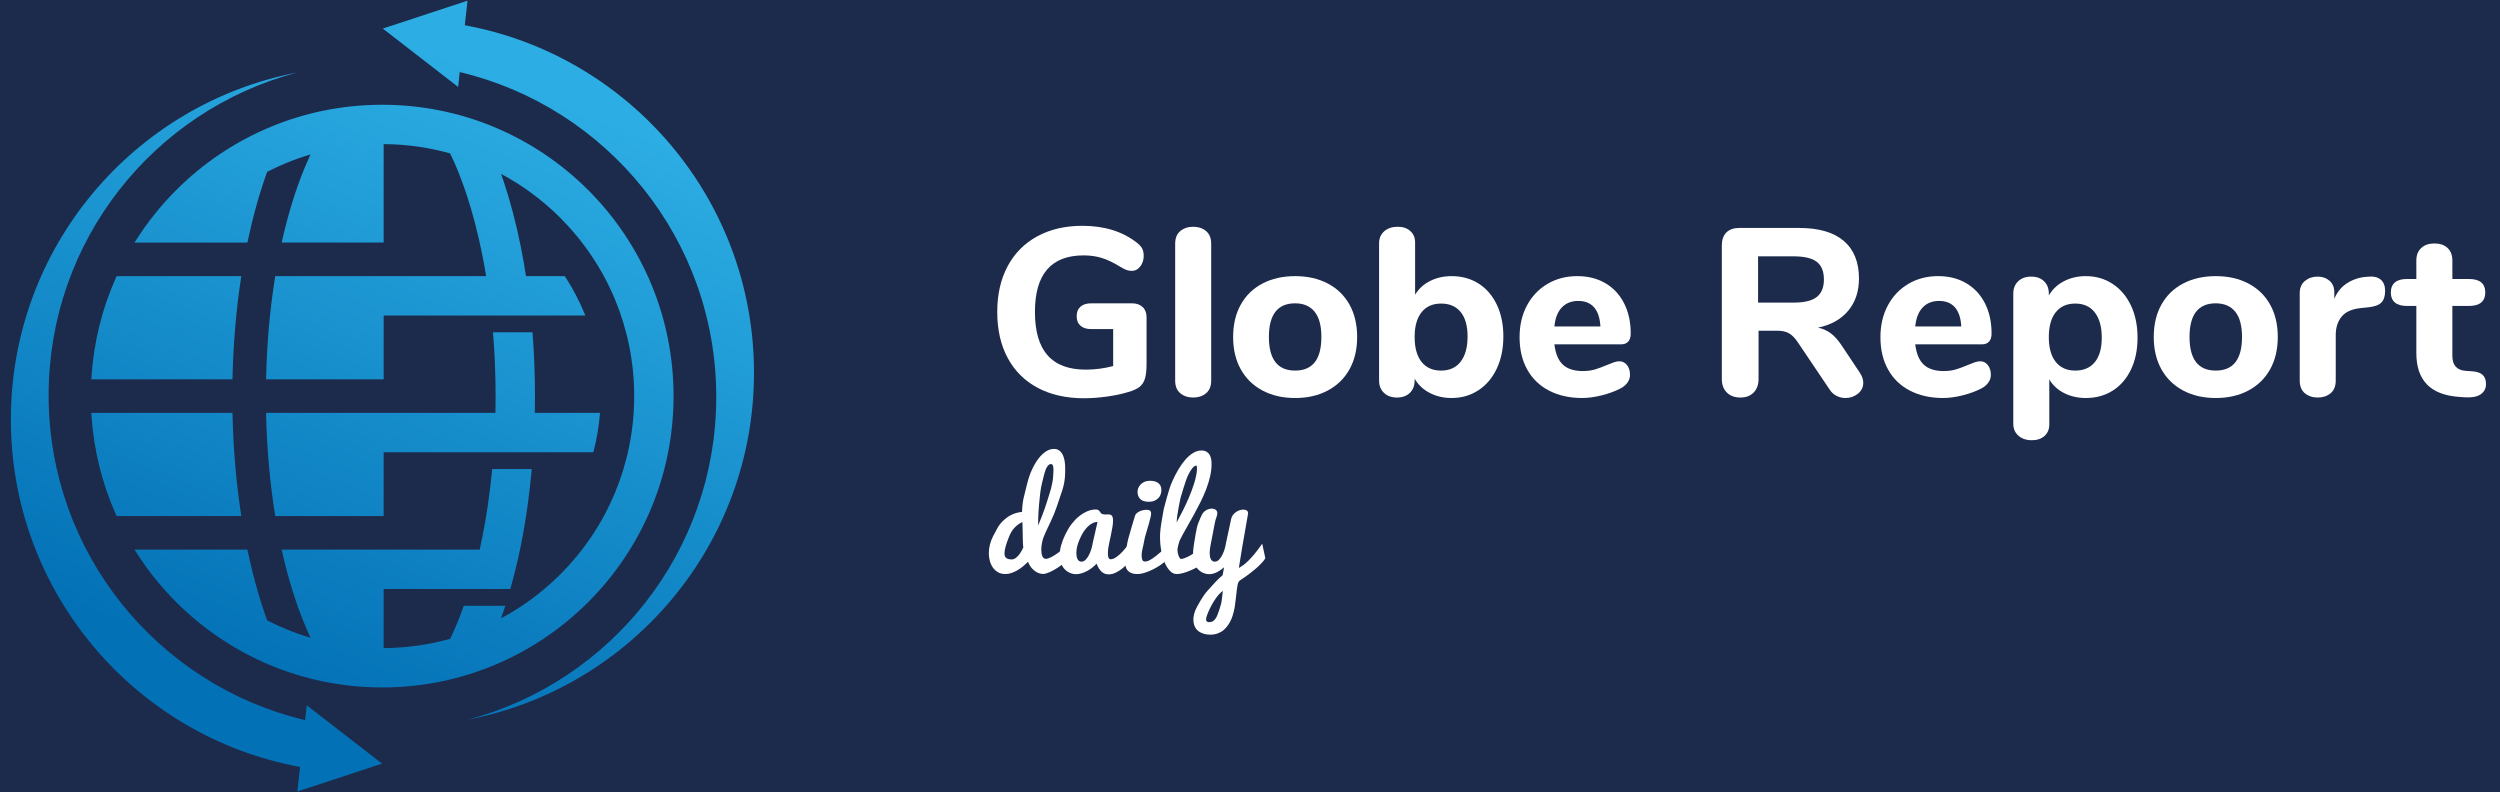 <?xml version="1.0" encoding="utf-8"?>
<!-- Generator: Adobe Illustrator 15.0.0, SVG Export Plug-In . SVG Version: 6.00 Build 0)  -->
<!DOCTYPE svg PUBLIC "-//W3C//DTD SVG 1.1//EN" "http://www.w3.org/Graphics/SVG/1.1/DTD/svg11.dtd">
<svg version="1.1" id="Warstwa_1" xmlns="http://www.w3.org/2000/svg" xmlns:xlink="http://www.w3.org/1999/xlink" x="0px" y="0px"
	 width="1124px" height="356.176px" viewBox="0 0 1124 356.176" enable-background="new 0 0 1124 356.176" xml:space="preserve">
<rect fill-rule="evenodd" clip-rule="evenodd" fill="#1C2A4B" width="1124" height="356.176"/>
<g>
	<defs>
		<path id="SVGID_1_" d="M137.186,323.768C71.056,308.09,21.859,248.656,21.859,177.733c0-69.577,47.35-128.097,111.582-145.094
			C60.2,46.771,4.884,111.221,4.884,188.589c0,77.877,56.052,142.668,130.012,156.229l-1.205,11.047l38.09-12.543l-33.866-26.235
			L137.186,323.768z M58.792,185.627h45.736l0.015,0.646c0.166,7.771,0.578,15.411,1.215,22.882
			c0.648,7.583,1.531,14.976,2.622,22.118l0.115,0.752H72.179h-1.477H52.428l-0.173-0.389c-3.167-7.065-5.732-14.472-7.622-22.13
			c-1.843-7.49-3.042-15.239-3.54-23.181l-0.038-0.698h16.425H58.792z M72.179,124.149h36.315l-0.115,0.752
			c-1.091,7.143-1.974,14.537-2.622,22.122c-0.637,7.467-1.049,15.112-1.215,22.88l-0.015,0.64H58.792h-1.312H41.055l0.038-0.694
			c0.498-7.942,1.697-15.689,3.54-23.179c1.89-7.665,4.455-15.065,7.622-22.132l0.173-0.389h18.274H72.179z M239.414,149.397
			c0.738,9.391,1.116,18.991,1.116,28.691c0,2.522-0.027,5.033-0.077,7.539h29.308l-0.062,0.71
			c-0.231,2.792-0.587,5.565-1.054,8.323c-0.467,2.75-1.053,5.485-1.755,8.184l-0.127,0.494h-12.161h-14.94H221.92h-16.055h-33.374
			v28.687h-48.743l-0.089-0.551c-1.146-7.107-2.07-14.51-2.749-22.143c-0.663-7.463-1.1-15.166-1.276-23.032l-0.017-0.673h13.233
			h0.656h38.984h50.251c0.05-2.498,0.077-5.014,0.077-7.539c0-9.746-0.397-19.351-1.165-28.691H239.414z M171.836,47.095
			c17.737,0,34.657,3.525,50.088,9.918c16.038,6.639,30.465,16.374,42.538,28.449c12.075,12.071,21.807,26.496,28.447,42.532
			c6.395,15.436,9.923,32.355,9.923,50.093c0,17.737-3.528,34.657-9.923,50.092c-6.641,16.033-16.372,30.461-28.447,42.535
			c-12.068,12.07-26.5,21.806-42.538,28.447c-15.431,6.39-32.351,9.92-50.088,9.92c-17.742,0-34.661-3.53-50.094-9.92
			c-16.035-6.642-30.461-16.377-42.532-28.447c-3.41-3.41-6.641-7.018-9.672-10.805c-3.021-3.768-5.84-7.71-8.42-11.794
			l-0.641-1.007h19.862h1.656h29.234l0.111,0.525c1.208,5.688,2.546,11.177,4.023,16.422c1.455,5.184,3.04,10.147,4.743,14.848
			c2.738,1.408,5.539,2.712,8.4,3.896c3.611,1.492,7.313,2.803,11.097,3.926c-0.424-0.926-0.853-1.854-1.27-2.8
			c-0.62-1.4-1.233-2.851-1.831-4.327c-1.898-4.675-3.664-9.692-5.293-15.02c-1.615-5.274-3.08-10.848-4.392-16.665l-0.182-0.806
			h6.213h0.656h82.165c0.42-1.878,0.818-3.787,1.204-5.715c1.928-9.697,3.417-19.933,4.419-30.511h17.769l-0.127,1.4
			c-1.728,18.276-4.532,35.008-9.495,52.537h-18.42h-5.156h-33.374v26.555c10.358-0.063,20.391-1.51,29.905-4.17
			c2.203-4.566,4.251-9.53,6.134-14.845h18.636c-0.205,0.628-0.405,1.257-0.613,1.878c-0.425,1.273-0.855,2.539-1.299,3.779
			c9.856-5.279,18.844-11.979,26.688-19.824c10.448-10.448,18.864-22.921,24.606-36.778c5.524-13.345,8.579-27.977,8.579-43.327
			s-3.055-29.988-8.579-43.328c-5.742-13.858-14.158-26.331-24.606-36.779c-7.841-7.837-16.819-14.537-26.673-19.816
			c0.385,1.095,0.771,2.202,1.142,3.313c3.066,9.16,5.665,19.087,7.763,29.558c0.856,4.273,1.628,8.65,2.319,13.113h17.432
			l0.201,0.297c1.693,2.596,3.268,5.28,4.718,8.049c1.453,2.77,2.769,5.593,3.941,8.458l0.366,0.902h-8.548h-15.863h-17.795h-15.079
			h-33.374v28.687h-52.874l0.017-0.671c0.177-7.868,0.613-15.566,1.276-23.036c0.679-7.629,1.604-15.031,2.749-22.135l0.089-0.552
			h9.103h39.641h46.073c-0.531-3.273-1.123-6.491-1.754-9.653c-1.94-9.712-4.315-18.833-7.09-27.171
			c-2.197-6.637-4.654-12.796-7.343-18.358c-9.515-2.657-19.534-4.108-29.887-4.163v44.258h-45.851l0.179-0.799
			c1.312-5.819,2.781-11.388,4.392-16.669c1.629-5.323,3.395-10.341,5.293-15.018c0.598-1.482,1.218-2.928,1.835-4.335
			c0.413-0.942,0.842-1.871,1.269-2.796c-3.786,1.121-7.488,2.433-11.1,3.93c-2.861,1.184-5.662,2.484-8.4,3.892
			c-1.703,4.705-3.288,9.669-4.743,14.856c-1.478,5.242-2.815,10.729-4.023,16.418l-0.111,0.521H81.995h-1.656H60.478l0.641-1.007
			c2.583-4.084,5.399-8.022,8.422-11.793c3.032-3.789,6.261-7.394,9.67-10.799c12.071-12.076,26.497-21.811,42.532-28.449
			C137.175,50.62,154.094,47.095,171.836,47.095z M206.697,32.404c66.129,15.681,115.328,75.111,115.328,146.038
			c0,69.577-47.351,128.094-111.587,145.095c73.241-14.136,128.561-78.583,128.561-155.952c0-77.881-56.048-142.667-130.015-156.229
			l1.207-11.045l-38.09,12.542l33.87,26.229L206.697,32.404z"/>
	</defs>
	<clipPath id="SVGID_2_">
		<use xlink:href="#SVGID_1_"  overflow="visible"/>
	</clipPath>
	<linearGradient id="SVGID_3_" gradientUnits="userSpaceOnUse" x1="120.92" y1="307.359" x2="228" y2="36.054">
		<stop  offset="0" style="stop-color:#0371B6"/>
		<stop  offset="1" style="stop-color:#2CADE3"/>
	</linearGradient>
	<rect x="4.884" y="0.312" clip-path="url(#SVGID_2_)" fill="url(#SVGID_3_)" width="334.115" height="355.554"/>
</g>
<g>
	<path fill="#FFFFFF" d="M513.721,138.036c1.18,1.109,1.77,2.627,1.77,4.558v20.91c0,2.86-0.233,5.077-0.697,6.649
		c-0.466,1.573-1.271,2.825-2.413,3.753c-1.145,0.93-2.86,1.716-5.147,2.359c-2.788,0.857-5.988,1.538-9.597,2.037
		c-3.611,0.5-7.024,0.751-10.241,0.751c-8.007,0-14.942-1.555-20.803-4.665c-5.863-3.109-10.367-7.577-13.512-13.404
		c-3.146-5.826-4.719-12.743-4.719-20.75c0-7.863,1.556-14.708,4.665-20.535c3.109-5.826,7.56-10.311,13.351-13.458
		c5.791-3.145,12.546-4.718,20.267-4.718c9.937,0,18.158,2.573,24.664,7.721c1.072,0.858,1.823,1.716,2.252,2.573
		c0.429,0.858,0.644,1.931,0.644,3.217c0,1.86-0.52,3.45-1.555,4.772c-1.037,1.324-2.271,1.984-3.7,1.984
		c-0.93,0-1.769-0.143-2.52-0.429c-0.751-0.285-1.662-0.75-2.734-1.394c-3.003-1.858-5.756-3.18-8.257-3.968
		c-2.504-0.786-5.255-1.179-8.257-1.179c-14.584,0-21.876,8.471-21.876,25.414c0,8.723,1.894,15.227,5.684,19.517
		c3.788,4.29,9.507,6.434,17.157,6.434c4.146,0,8.257-0.536,12.332-1.608v-16.622h-9.866c-2.074,0-3.683-0.499-4.825-1.501
		c-1.145-1-1.716-2.43-1.716-4.29c0-1.858,0.571-3.287,1.716-4.289c1.143-1,2.751-1.501,4.825-1.501h18.337
		C510.949,136.374,512.541,136.929,513.721,138.036z"/>
	<path fill="#FFFFFF" d="M530.663,176.801c-1.538-1.287-2.306-3.18-2.306-5.684v-61.552c0-2.502,0.768-4.397,2.306-5.684
		c1.536-1.287,3.484-1.93,5.844-1.93c2.287,0,4.199,0.644,5.737,1.93c1.536,1.287,2.306,3.182,2.306,5.684v61.552
		c0,2.503-0.77,4.396-2.306,5.684c-1.538,1.287-3.45,1.93-5.737,1.93C534.147,178.731,532.199,178.088,530.663,176.801z"/>
	<path fill="#FFFFFF" d="M567.604,175.568c-4.22-2.252-7.472-5.432-9.759-9.544c-2.288-4.11-3.432-8.954-3.432-14.53
		s1.144-10.418,3.432-14.53c2.287-4.11,5.539-7.273,9.759-9.49c4.217-2.215,9.114-3.324,14.69-3.324s10.473,1.109,14.691,3.324
		c4.217,2.217,7.47,5.38,9.758,9.49c2.287,4.112,3.432,8.954,3.432,14.53s-1.145,10.42-3.432,14.53
		c-2.288,4.112-5.541,7.292-9.758,9.544c-4.219,2.252-9.115,3.378-14.691,3.378S571.821,177.82,567.604,175.568z M594.091,151.494
		c0-5.075-1.019-8.864-3.056-11.367c-2.038-2.502-4.951-3.753-8.74-3.753c-7.864,0-11.795,5.04-11.795,15.12
		c0,10.08,3.931,15.12,11.795,15.12C590.158,166.614,594.091,161.574,594.091,151.494z"/>
	<path fill="#FFFFFF" d="M664.757,127.474c3.502,2.217,6.236,5.38,8.204,9.49c1.965,4.112,2.948,8.884,2.948,14.315
		c0,5.434-0.983,10.241-2.948,14.423c-1.968,4.182-4.719,7.436-8.258,9.758c-3.538,2.324-7.56,3.485-12.063,3.485
		c-3.646,0-6.935-0.769-9.865-2.306c-2.933-1.536-5.185-3.663-6.756-6.38v0.858c0,2.289-0.716,4.128-2.145,5.522
		c-1.431,1.394-3.361,2.091-5.791,2.091c-2.431,0-4.38-0.697-5.844-2.091c-1.466-1.394-2.198-3.234-2.198-5.522v-61.767
		c0-2.215,0.768-4.002,2.306-5.361c1.536-1.357,3.555-2.038,6.059-2.038c2.359,0,4.252,0.644,5.684,1.93
		c1.429,1.287,2.145,3.002,2.145,5.147v23.484c1.571-2.644,3.807-4.7,6.702-6.166c2.895-1.464,6.129-2.198,9.704-2.198
		C657.214,124.149,661.254,125.259,664.757,127.474z M656.715,162.593c2.072-2.681,3.109-6.451,3.109-11.313
		c0-4.789-1.037-8.453-3.109-10.991c-2.074-2.537-5.005-3.807-8.793-3.807c-3.79,0-6.721,1.305-8.794,3.914
		c-2.074,2.61-3.109,6.31-3.109,11.099c0,4.862,1.035,8.597,3.109,11.206c2.073,2.611,5.004,3.914,8.794,3.914
		C651.71,166.614,654.641,165.273,656.715,162.593z"/>
	<path fill="#FFFFFF" d="M731.51,164.147c0.893,1.145,1.34,2.61,1.34,4.396c0,1.217-0.358,2.343-1.072,3.378
		c-0.716,1.037-1.716,1.914-3.003,2.627c-2.431,1.287-5.254,2.342-8.471,3.163c-3.218,0.821-6.185,1.233-8.9,1.233
		c-5.721,0-10.707-1.107-14.959-3.324c-4.255-2.215-7.525-5.378-9.813-9.49c-2.288-4.11-3.432-8.954-3.432-14.53
		c0-5.361,1.108-10.115,3.324-14.262c2.216-4.146,5.29-7.381,9.223-9.705c3.931-2.322,8.399-3.485,13.404-3.485
		c4.788,0,8.989,1.056,12.6,3.164c3.609,2.109,6.416,5.112,8.418,9.007c2.001,3.897,3.003,8.455,3.003,13.672
		c0,1.573-0.376,2.771-1.126,3.592c-0.751,0.823-1.807,1.233-3.164,1.233h-30.025c0.5,4.219,1.786,7.275,3.86,9.168
		c2.073,1.895,5.04,2.842,8.9,2.842c2.073,0,3.931-0.25,5.576-0.751c1.644-0.499,3.467-1.18,5.469-2.037
		c1.001-0.429,1.966-0.805,2.896-1.126c0.929-0.322,1.751-0.483,2.467-0.483C729.453,162.432,730.614,163.005,731.51,164.147z
		 M702.181,138.25c-1.859,1.967-2.967,4.809-3.324,8.525h20.696c-0.215-3.789-1.163-6.648-2.842-8.579
		c-1.681-1.931-4.058-2.896-7.131-2.896C706.506,135.302,704.039,136.285,702.181,138.25z"/>
	<path fill="#FFFFFF" d="M837.722,172.083c0,2.002-0.804,3.646-2.413,4.933c-1.608,1.287-3.484,1.93-5.629,1.93
		c-1.359,0-2.682-0.322-3.968-0.965c-1.287-0.643-2.359-1.644-3.218-3.002L808.34,153.96c-1.217-1.858-2.503-3.199-3.86-4.021
		c-1.359-0.821-3.074-1.233-5.147-1.233h-8.686v21.661c0,2.574-0.734,4.611-2.198,6.112c-1.467,1.501-3.45,2.252-5.952,2.252
		c-2.573,0-4.61-0.751-6.112-2.252c-1.501-1.501-2.252-3.539-2.252-6.112v-60.051c0-2.501,0.679-4.432,2.038-5.791
		c1.357-1.357,3.287-2.038,5.79-2.038h26.916c8.863,0,15.565,1.949,20.106,5.844c4.539,3.897,6.81,9.527,6.81,16.889
		c0,5.791-1.609,10.616-4.826,14.477s-7.758,6.399-13.618,7.614c2.145,0.429,4.057,1.27,5.736,2.52
		c1.68,1.251,3.307,3.056,4.88,5.415l8.149,12.225C837.186,169.045,837.722,170.582,837.722,172.083z M816.812,133.532
		c2.145-1.679,3.217-4.306,3.217-7.881c0-3.646-1.072-6.29-3.217-7.936c-2.145-1.644-5.613-2.466-10.402-2.466h-15.978v20.803
		h15.978C811.198,136.052,814.667,135.213,816.812,133.532z"/>
	<path fill="#FFFFFF" d="M893.751,164.147c0.893,1.145,1.34,2.61,1.34,4.396c0,1.217-0.358,2.343-1.072,3.378
		c-0.716,1.037-1.716,1.914-3.003,2.627c-2.431,1.287-5.254,2.342-8.471,3.163c-3.218,0.821-6.185,1.233-8.9,1.233
		c-5.721,0-10.707-1.107-14.959-3.324c-4.255-2.215-7.525-5.378-9.813-9.49c-2.288-4.11-3.432-8.954-3.432-14.53
		c0-5.361,1.108-10.115,3.324-14.262c2.216-4.146,5.29-7.381,9.223-9.705c3.931-2.322,8.399-3.485,13.404-3.485
		c4.788,0,8.989,1.056,12.6,3.164c3.609,2.109,6.416,5.112,8.418,9.007c2.001,3.897,3.003,8.455,3.003,13.672
		c0,1.573-0.376,2.771-1.126,3.592c-0.751,0.823-1.807,1.233-3.164,1.233h-30.025c0.5,4.219,1.786,7.275,3.86,9.168
		c2.073,1.895,5.04,2.842,8.9,2.842c2.073,0,3.931-0.25,5.576-0.751c1.644-0.499,3.467-1.18,5.469-2.037
		c1.001-0.429,1.966-0.805,2.896-1.126c0.929-0.322,1.751-0.483,2.467-0.483C891.694,162.432,892.855,163.005,893.751,164.147z
		 M864.422,138.25c-1.859,1.967-2.967,4.809-3.324,8.525h20.696c-0.215-3.789-1.163-6.648-2.842-8.579
		c-1.681-1.931-4.058-2.896-7.131-2.896C868.747,135.302,866.28,136.285,864.422,138.25z"/>
	<path fill="#FFFFFF" d="M949.832,127.635c3.539,2.324,6.29,5.576,8.258,9.758c1.965,4.182,2.948,8.991,2.948,14.423
		c0,5.434-0.983,10.206-2.948,14.315c-1.968,4.112-4.702,7.275-8.204,9.49c-3.503,2.217-7.543,3.324-12.117,3.324
		c-3.575,0-6.81-0.734-9.704-2.198c-2.896-1.464-5.131-3.521-6.702-6.166v20.267c0,2.145-0.716,3.86-2.145,5.147
		c-1.432,1.287-3.324,1.93-5.684,1.93c-2.504,0-4.522-0.681-6.059-2.038c-1.538-1.359-2.306-3.146-2.306-5.362v-58.549
		c0-2.287,0.732-4.128,2.198-5.522c1.464-1.394,3.413-2.091,5.844-2.091c2.43,0,4.36,0.697,5.791,2.091
		c1.429,1.394,2.145,3.235,2.145,5.522v0.858c1.571-2.716,3.823-4.842,6.756-6.38c2.931-1.537,6.22-2.306,9.865-2.306
		C942.272,124.149,946.294,125.313,949.832,127.635z M941.844,162.807c2.072-2.537,3.109-6.201,3.109-10.991
		c0-4.861-1.037-8.632-3.109-11.313c-2.074-2.681-5.005-4.021-8.793-4.021c-3.79,0-6.721,1.305-8.794,3.914
		c-2.074,2.61-3.109,6.345-3.109,11.206c0,4.791,1.035,8.49,3.109,11.099c2.073,2.611,5.004,3.914,8.794,3.914
		C936.839,166.614,939.77,165.346,941.844,162.807z"/>
	<path fill="#FFFFFF" d="M981.52,175.568c-4.22-2.252-7.472-5.432-9.759-9.544c-2.288-4.11-3.432-8.954-3.432-14.53
		s1.144-10.418,3.432-14.53c2.287-4.11,5.539-7.273,9.759-9.49c4.217-2.215,9.114-3.324,14.69-3.324s10.473,1.109,14.691,3.324
		c4.217,2.217,7.47,5.38,9.758,9.49c2.287,4.112,3.432,8.954,3.432,14.53s-1.145,10.42-3.432,14.53
		c-2.288,4.112-5.541,7.292-9.758,9.544c-4.219,2.252-9.115,3.378-14.691,3.378S985.736,177.82,981.52,175.568z M1008.006,151.494
		c0-5.075-1.019-8.864-3.056-11.367c-2.038-2.502-4.951-3.753-8.74-3.753c-7.864,0-11.796,5.04-11.796,15.12
		c0,10.08,3.932,15.12,11.796,15.12C1004.073,166.614,1008.006,161.574,1008.006,151.494z"/>
	<path fill="#FFFFFF" d="M1070.469,125.812c1.25,1.109,1.877,2.771,1.877,4.986c0,2.359-0.573,4.112-1.716,5.254
		c-1.145,1.145-3.182,1.86-6.112,2.145l-3.217,0.321c-3.933,0.429-6.774,1.716-8.525,3.86c-1.753,2.145-2.627,4.898-2.627,8.257
		v20.481c0,2.503-0.77,4.396-2.306,5.684c-1.538,1.287-3.45,1.93-5.737,1.93c-2.359,0-4.308-0.644-5.844-1.93
		c-1.538-1.287-2.306-3.18-2.306-5.684v-39.354c0-2.359,0.785-4.182,2.359-5.469c1.571-1.287,3.466-1.93,5.683-1.93
		c2.145,0,3.931,0.627,5.362,1.877c1.429,1.251,2.145,2.985,2.145,5.201v2.895c1.287-3.073,3.233-5.432,5.844-7.077
		c2.609-1.644,5.451-2.574,8.525-2.788l1.501-0.107C1067.52,124.222,1069.217,124.704,1070.469,125.812z"/>
	<path fill="#FFFFFF" d="M1116.202,168.544c1,0.93,1.501,2.289,1.501,4.075c0,2.074-0.822,3.646-2.467,4.718
		s-4.004,1.501-7.077,1.287l-3.002-0.214c-12.512-1-18.767-7.542-18.767-19.624v-21.232h-4.289c-2.359,0-4.146-0.518-5.361-1.555
		c-1.215-1.035-1.823-2.52-1.823-4.45c0-2,0.608-3.52,1.823-4.557c1.215-1.036,3.002-1.555,5.361-1.555h4.289v-8.364
		c0-2.359,0.732-4.217,2.198-5.576c1.465-1.357,3.448-2.038,5.952-2.038c2.501,0,4.467,0.68,5.897,2.038
		c1.43,1.359,2.145,3.217,2.145,5.576v8.364h7.507c4.86,0,7.292,2.038,7.292,6.112c0,1.931-0.608,3.415-1.823,4.45
		c-1.217,1.038-3.04,1.555-5.469,1.555h-7.507v22.412c0,2.145,0.499,3.771,1.501,4.879c1.001,1.109,2.467,1.734,4.397,1.876
		l3.002,0.214C1113.628,167.08,1115.2,167.616,1116.202,168.544z"/>
	<path fill="#FFFFFF" d="M479.948,251.992c-1.387,1.141-2.754,2.157-4.102,3.049c-0.566,0.373-1.162,0.742-1.787,1.104
		c-0.625,0.363-1.24,0.685-1.846,0.965s-1.193,0.508-1.765,0.685c-0.571,0.176-1.095,0.264-1.57,0.264
		c-0.28,0-0.694-0.063-1.244-0.187c-0.551-0.125-1.15-0.379-1.8-0.762c-0.65-0.384-1.3-0.938-1.95-1.665
		c-0.649-0.726-1.214-1.69-1.694-2.894c-0.725,0.747-1.493,1.457-2.307,2.131c-0.813,0.674-1.655,1.26-2.527,1.757
		c-0.871,0.498-1.753,0.897-2.645,1.198c-0.892,0.3-1.788,0.45-2.688,0.45c-1.27,0-2.368-0.264-3.296-0.792s-1.699-1.23-2.314-2.107
		s-1.074-1.872-1.377-2.985s-0.454-2.264-0.454-3.452c0-1.269,0.161-2.552,0.483-3.851s0.791-2.557,1.406-3.777
		c0.615-1.219,1.299-2.493,2.051-3.821c0.752-1.329,1.748-2.538,2.988-3.628s2.515-1.913,3.823-2.468s2.705-0.902,4.189-1.041
		c0.059-2.537,0.328-4.772,0.808-6.706c0.48-1.934,0.997-4.014,1.551-6.241c0.553-2.227,1.267-4.278,2.141-6.153
		s1.832-3.496,2.873-4.863s2.15-2.436,3.329-3.208s2.396-1.157,3.654-1.157c0.918,0,1.699,0.24,2.344,0.719
		c0.645,0.479,1.167,1.115,1.567,1.907c0.4,0.793,0.688,1.713,0.864,2.759c0.176,1.047,0.264,2.127,0.264,3.243
		c0,0.696-0.007,1.412-0.02,2.148c-0.056,2.804-0.488,5.414-1.298,7.83c-0.809,2.416-1.609,4.803-2.399,7.164
		c-0.791,2.36-1.745,4.695-2.861,7.006c-1.706,3.535-2.793,5.935-3.26,7.199c-0.102,0.276-0.203,0.613-0.305,1.007
		c-0.102,0.395-0.198,0.824-0.29,1.289c-0.092,0.464-0.167,0.938-0.229,1.422c-0.061,0.483-0.091,0.952-0.091,1.406
		c0,0.573,0.033,1.116,0.1,1.63s0.176,0.973,0.328,1.377s0.356,0.726,0.613,0.962c0.257,0.237,0.575,0.355,0.956,0.355
		c0.371,0,0.776-0.073,1.216-0.222c0.439-0.147,0.903-0.349,1.392-0.605c0.488-0.256,0.981-0.546,1.479-0.871s0.981-0.655,1.45-0.99
		c1.074-0.787,2.197-1.684,3.369-2.688L479.948,251.992z M459.641,234.69c-1.289,0.63-2.437,1.462-3.442,2.496
		s-1.846,2.397-2.52,4.091s-1.187,3.151-1.538,4.372c-0.352,1.221-0.527,2.324-0.527,3.309c0,0.306,0.044,0.611,0.132,0.917
		c0.088,0.306,0.249,0.581,0.483,0.826c0.234,0.244,0.566,0.443,0.996,0.596c0.43,0.153,0.986,0.229,1.67,0.229
		c0.352,0,0.698-0.077,1.041-0.233c0.342-0.156,0.669-0.36,0.982-0.611c0.313-0.25,0.61-0.537,0.894-0.857
		c0.284-0.32,0.543-0.653,0.777-1c0.548-0.796,1.046-1.697,1.496-2.702c-0.06-0.276-0.109-0.714-0.148-1.314
		c-0.04-0.601-0.069-1.517-0.09-2.748c-0.02-1.23-0.039-2.24-0.059-3.027c-0.021-0.788-0.035-1.507-0.045-2.157
		s-0.024-1.181-0.044-1.595C459.68,234.867,459.66,234.67,459.641,234.69z M473.462,214.703c0.122-1.368,0.183-2.453,0.183-3.254
		c0-1.055-0.095-1.788-0.283-2.198s-0.462-0.616-0.818-0.616c-0.636,0-1.212,0.396-1.729,1.187s-0.931,1.811-1.245,3.06
		c-0.313,1.249-0.655,2.606-1.023,4.072c-0.369,1.467-0.638,2.903-0.809,4.308c-0.17,1.405-0.307,2.672-0.408,3.8
		c-0.103,1.128-0.175,1.93-0.218,2.405c-0.085,0.97-0.154,1.905-0.208,2.806c-0.053,0.901-0.091,1.722-0.111,2.464
		c-0.021,0.743-0.032,1.391-0.032,1.945s0,0.98,0,1.276v0.297c1.086-2.602,2.087-5.194,3.003-7.776
		c0.381-1.101,0.757-2.249,1.13-3.443c0.372-1.195,0.742-2.38,1.108-3.557c0.366-1.176,0.676-2.34,0.93-3.494
		C473.184,216.833,473.36,215.738,473.462,214.703z"/>
	<path fill="#FFFFFF" d="M509.062,250.828c-0.449,0.632-1.05,1.374-1.802,2.222c-0.752,0.85-1.597,1.659-2.534,2.43
		s-1.943,1.422-3.018,1.955s-2.148,0.8-3.223,0.8c-1.297,0-2.379-0.41-3.245-1.232c-0.867-0.821-1.615-2.016-2.245-3.581
		c-0.473,0.541-1.054,1.092-1.742,1.652c-0.689,0.561-1.442,1.068-2.259,1.522c-0.817,0.454-1.669,0.826-2.555,1.116
		c-0.887,0.29-1.772,0.435-2.658,0.435c-0.938,0-1.851-0.191-2.739-0.576c-0.889-0.384-1.675-0.936-2.358-1.654
		c-0.684-0.72-1.23-1.597-1.641-2.631c-0.41-1.035-0.615-2.202-0.615-3.503c0-1.459,0.206-2.958,0.619-4.496
		c0.412-1.537,1.051-3.201,1.915-4.992c0.864-1.791,1.793-3.338,2.785-4.642c0.992-1.304,2.078-2.442,3.257-3.415
		c1.179-0.974,2.422-1.747,3.729-2.321c1.306-0.574,2.637-0.861,3.993-0.861c0.452,0,0.806,0.089,1.061,0.267
		c0.256,0.177,0.467,0.38,0.634,0.607s0.329,0.449,0.486,0.666c0.157,0.217,0.354,0.375,0.59,0.474
		c0.235,0.099,0.476,0.163,0.722,0.192c0.245,0.03,0.496,0.044,0.752,0.044c0.216,0,0.437-0.005,0.662-0.015
		c0.227-0.01,0.447-0.015,0.664-0.015c0.295,0,0.569,0.03,0.825,0.089c0.255,0.06,0.48,0.188,0.677,0.385
		c0.196,0.198,0.348,0.474,0.455,0.829s0.161,0.839,0.161,1.451c0,0.934-0.098,1.969-0.293,3.107
		c-0.195,1.138-0.419,2.304-0.671,3.498s-0.54,2.555-0.862,4.084s-0.483,2.816-0.483,3.864c0,0.895,0.083,1.595,0.249,2.099
		c0.166,0.505,0.522,0.757,1.069,0.757c0.41,0,0.84-0.102,1.289-0.305c0.449-0.204,0.903-0.469,1.362-0.798s0.918-0.702,1.377-1.119
		s0.894-0.847,1.304-1.292c0.957-1.045,1.924-2.227,2.9-3.543L509.062,250.828z M483.928,248.533c0,0.503,0.034,0.992,0.103,1.465
		c0.068,0.474,0.19,0.896,0.367,1.269c0.176,0.373,0.41,0.675,0.704,0.906c0.293,0.232,0.665,0.348,1.115,0.348
		c0.724,0,1.379-0.314,1.966-0.943c0.587-0.629,1.096-1.387,1.526-2.271c0.43-0.885,0.777-1.799,1.042-2.743
		c0.264-0.944,0.435-1.73,0.514-2.359l2.185-9.524c-0.801,0-1.582,0.199-2.344,0.596c-0.762,0.396-1.479,0.934-2.153,1.612
		c-0.674,0.677-1.294,1.452-1.86,2.323c-0.566,0.872-1.123,1.946-1.67,3.224c-0.547,1.278-0.933,2.401-1.157,3.369
		C484.04,246.771,483.928,247.681,483.928,248.533z"/>
	<path fill="#FFFFFF" d="M524.533,251.848c-0.703,0.645-1.577,1.333-2.622,2.065s-2.173,1.406-3.384,2.021s-2.446,1.128-3.706,1.538
		s-2.456,0.615-3.589,0.615c-1.016,0-1.87-0.142-2.563-0.425c-0.693-0.282-1.255-0.678-1.685-1.187
		c-0.43-0.508-0.737-1.128-0.923-1.86s-0.278-1.538-0.278-2.417c0-1.23,0.137-2.666,0.41-4.307c0.563-3.394,0.925-5.299,1.086-5.719
		c0.266-0.834,0.798-2.682,1.597-5.544c0.741-2.333,1.199-3.851,1.374-4.555c0.096-0.494,0.364-0.938,0.806-1.333
		c0.403-0.355,0.858-0.647,1.367-0.874s1.036-0.395,1.583-0.503c0.547-0.108,1.041-0.163,1.482-0.163
		c0.806,0,1.353,0.151,1.641,0.454c0.287,0.303,0.432,0.708,0.432,1.216c0,0.43-0.101,1.037-0.301,1.821s-0.43,1.679-0.686,2.683
		c-0.257,1.003-0.637,2.294-1.14,3.871c-0.504,1.578-0.848,2.923-1.032,4.036c-0.185,1.113-0.417,2.219-0.698,3.317
		c-0.281,1.099-0.421,2.096-0.421,2.995c0,0.878,0.098,1.577,0.293,2.094c0.195,0.517,0.596,0.775,1.201,0.775
		c0.703,0,1.484-0.244,2.344-0.732c0.859-0.487,1.729-1.079,2.607-1.772c0.879-0.693,1.738-1.411,2.578-2.153
		c0.84-0.742,1.582-1.377,2.227-1.904V251.848z M511.438,221.103c0-0.453,0.098-0.966,0.293-1.538s0.513-1.109,0.952-1.612
		c0.439-0.503,1.025-0.927,1.758-1.272s1.646-0.518,2.739-0.518c0.684,0,1.328,0.079,1.934,0.237s1.133,0.399,1.582,0.725
		c0.449,0.325,0.806,0.754,1.069,1.286s0.396,1.163,0.396,1.893c0,0.67-0.107,1.321-0.322,1.952s-0.557,1.193-1.025,1.686
		c-0.469,0.493-1.06,0.892-1.772,1.198c-0.713,0.306-1.567,0.458-2.563,0.458c-1.719,0-2.988-0.409-3.809-1.227
		S511.438,222.463,511.438,221.103z"/>
	<path fill="#FFFFFF" d="M528.987,258.088c-1.051,0-2.028-0.456-2.933-1.369c-0.905-0.913-1.693-2.139-2.364-3.677
		c-0.672-1.538-1.197-3.322-1.576-5.35c-0.38-2.028-0.569-4.157-0.569-6.387c0-1.917,0.281-4.475,0.845-7.675s0.845-4.8,0.845-4.799
		s0.427-1.598,1.28-4.794c0.854-3.196,1.709-5.76,2.567-7.691c0.857-1.93,1.789-3.734,2.796-5.412
		c1.006-1.677,2.061-3.139,3.166-4.386c1.104-1.246,2.259-2.226,3.462-2.938s2.427-1.068,3.67-1.068c0.904,0,1.65,0.172,2.239,0.518
		s1.052,0.801,1.389,1.368s0.573,1.208,0.71,1.925s0.205,1.447,0.205,2.19c0,1.847-0.219,3.727-0.655,5.642
		c-0.437,1.915-1.025,3.839-1.767,5.774s-1.6,3.874-2.573,5.819c-0.976,1.944-1.991,3.874-3.047,5.789
		c-1.056,1.916-2.116,3.801-3.183,5.657s-2.05,3.67-2.951,5.443c-0.099,0.197-0.201,0.453-0.309,0.768
		c-0.108,0.315-0.211,0.655-0.309,1.02s-0.196,0.753-0.294,1.167c-0.098,0.414-0.177,0.818-0.235,1.211v0.414
		c0,0.512,0.054,1.009,0.161,1.492c0.108,0.482,0.24,0.916,0.397,1.3c0.156,0.385,0.323,0.69,0.499,0.916
		c0.177,0.227,0.343,0.34,0.5,0.34c0.38,0,0.815-0.078,1.305-0.236c0.49-0.157,1.01-0.369,1.561-0.635
		c0.55-0.266,1.114-0.571,1.694-0.916s1.141-0.694,1.681-1.049c1.26-0.827,2.579-1.782,3.959-2.866l2.587,6.176
		c-1.79,1.188-3.56,2.247-5.31,3.176c-0.765,0.39-1.554,0.775-2.368,1.156s-1.635,0.72-2.459,1.017
		c-0.825,0.297-1.629,0.534-2.413,0.71C530.405,258,529.672,258.088,528.987,258.088z M529.016,234.864
		c0.882-1.576,1.816-3.348,2.807-5.318c0.989-1.969,1.925-3.998,2.807-6.086s1.646-4.171,2.293-6.249
		c0.646-2.078,1.058-4.013,1.234-5.805c0-0.571-0.015-1.059-0.042-1.463s-0.115-0.605-0.264-0.605c-0.536,0-1.115,0.371-1.735,1.113
		c-0.619,0.742-1.24,1.747-1.859,3.013c-0.62,1.266-1.36,3.326-2.222,6.178c-0.86,2.853-1.291,4.28-1.291,4.28
		c0,0.001-0.263,1.324-0.789,3.971C529.429,230.54,529.116,232.863,529.016,234.864z"/>
	<path fill="#FFFFFF" d="M549.699,258.586l0.645-3.541c-1.055,0.928-2.153,1.677-3.296,2.247s-2.251,0.854-3.325,0.854
		c-0.938,0-1.851-0.19-2.739-0.571s-1.675-0.927-2.358-1.641c-0.684-0.713-1.23-1.582-1.641-2.607s-0.615-2.183-0.615-3.472
		c0-1.699,0.117-3.256,0.352-4.672c0.233-1.416,0.522-3.164,0.865-5.244c0.344-2.08,0.749-3.721,1.218-4.922
		s1.006-2.417,1.611-3.648c0.448-0.879,1.093-1.548,1.933-2.007c0.84-0.458,1.659-0.688,2.46-0.688c0.683,0,1.269,0.171,1.757,0.513
		s0.732,0.875,0.732,1.598c0,0.215-0.024,0.449-0.072,0.704c-0.048,0.254-0.129,0.527-0.244,0.82
		c-0.345,0.899-0.636,1.968-0.873,3.206s-0.554,2.89-0.949,4.953c-0.396,2.064-0.709,3.7-0.941,4.91
		c-0.231,1.209-0.348,2.288-0.348,3.236c0,0.493,0.034,0.972,0.103,1.436s0.19,0.878,0.366,1.244s0.41,0.661,0.703,0.888
		c0.293,0.228,0.664,0.341,1.113,0.341c0.723,0,1.377-0.314,1.963-0.943c0.586-0.63,1.094-1.387,1.523-2.272s0.776-1.8,1.04-2.744
		s0.435-1.731,0.513-2.361l2.348-10.957c0.137-0.645,0.41-1.23,0.821-1.758c0.391-0.508,0.852-0.942,1.38-1.304
		c0.527-0.361,1.075-0.63,1.643-0.806s1.105-0.264,1.614-0.264c0.606,0,1.115,0.132,1.525,0.396c0.411,0.264,0.616,0.68,0.616,1.247
		c0,0.176-0.029,0.382-0.088,0.616c-0.091,0.52-0.213,1.218-0.366,2.094c-0.153,0.876-0.328,1.873-0.522,2.99
		c-0.195,1.117-0.468,2.683-0.818,4.699s-0.635,3.636-0.854,4.863c-0.495,2.899-1,6.015-1.514,9.345
		c0.594-0.332,1.233-0.741,1.92-1.229c0.686-0.488,1.449-1.142,2.289-1.961c0.839-0.819,1.776-1.849,2.813-3.088
		c1.035-1.239,2.197-2.786,3.486-4.64l1.406,6.52c-0.352,0.602-0.802,1.213-1.348,1.833c-0.586,0.66-1.212,1.301-1.875,1.921
		c-0.978,0.893-1.681,1.494-2.109,1.805c-0.137,0.097-0.85,0.657-2.139,1.682c-0.392,0.332-1.684,1.23-3.879,2.694
		c-0.535,0.352-0.9,0.991-1.099,1.919c-0.197,0.928-0.425,2.65-0.683,5.169c-0.112,0.719-0.182,1.272-0.21,1.661
		c-0.119,0.932-0.231,1.821-0.338,2.666c-0.107,0.845-0.297,1.81-0.57,2.894c-0.272,1.084-0.594,2.081-0.965,2.99
		c-0.37,0.908-0.857,1.812-1.462,2.711c-0.604,0.898-1.272,1.665-2.003,2.301c-0.73,0.634-1.613,1.146-2.646,1.538
		c-1.033,0.391-2.164,0.586-3.392,0.586c-0.995,0-1.916-0.112-2.764-0.337c-0.848-0.224-1.623-0.57-2.324-1.038
		c-0.702-0.469-1.276-1.107-1.725-1.917c-0.449-0.81-0.712-1.762-0.79-2.854c-0.156-2.068,0.41-4.253,1.699-6.556
		c0.723-1.288,1.23-2.181,1.523-2.678s0.752-1.214,1.377-2.151c0.625-0.917,1.279-1.746,1.963-2.487
		c1.367-1.541,2.495-2.78,3.384-3.717S548.469,259.659,549.699,258.586z M549.803,265.648c-1.37,0.977-2.721,2.539-4.051,4.688
		c-1.331,2.147-2.388,4.335-3.17,6.561c-0.646,1.875-0.324,2.813,0.965,2.813c0.469,0,0.889-0.059,1.26-0.176
		s0.713-0.327,1.025-0.63s0.586-0.635,0.82-0.996s0.483-0.869,0.747-1.523s0.498-1.299,0.703-1.934s0.464-1.479,0.776-2.534
		c0.176-0.566,0.307-1.197,0.392-1.893s0.187-1.531,0.305-2.506C549.693,266.542,549.77,265.919,549.803,265.648z"/>
</g>
</svg>
